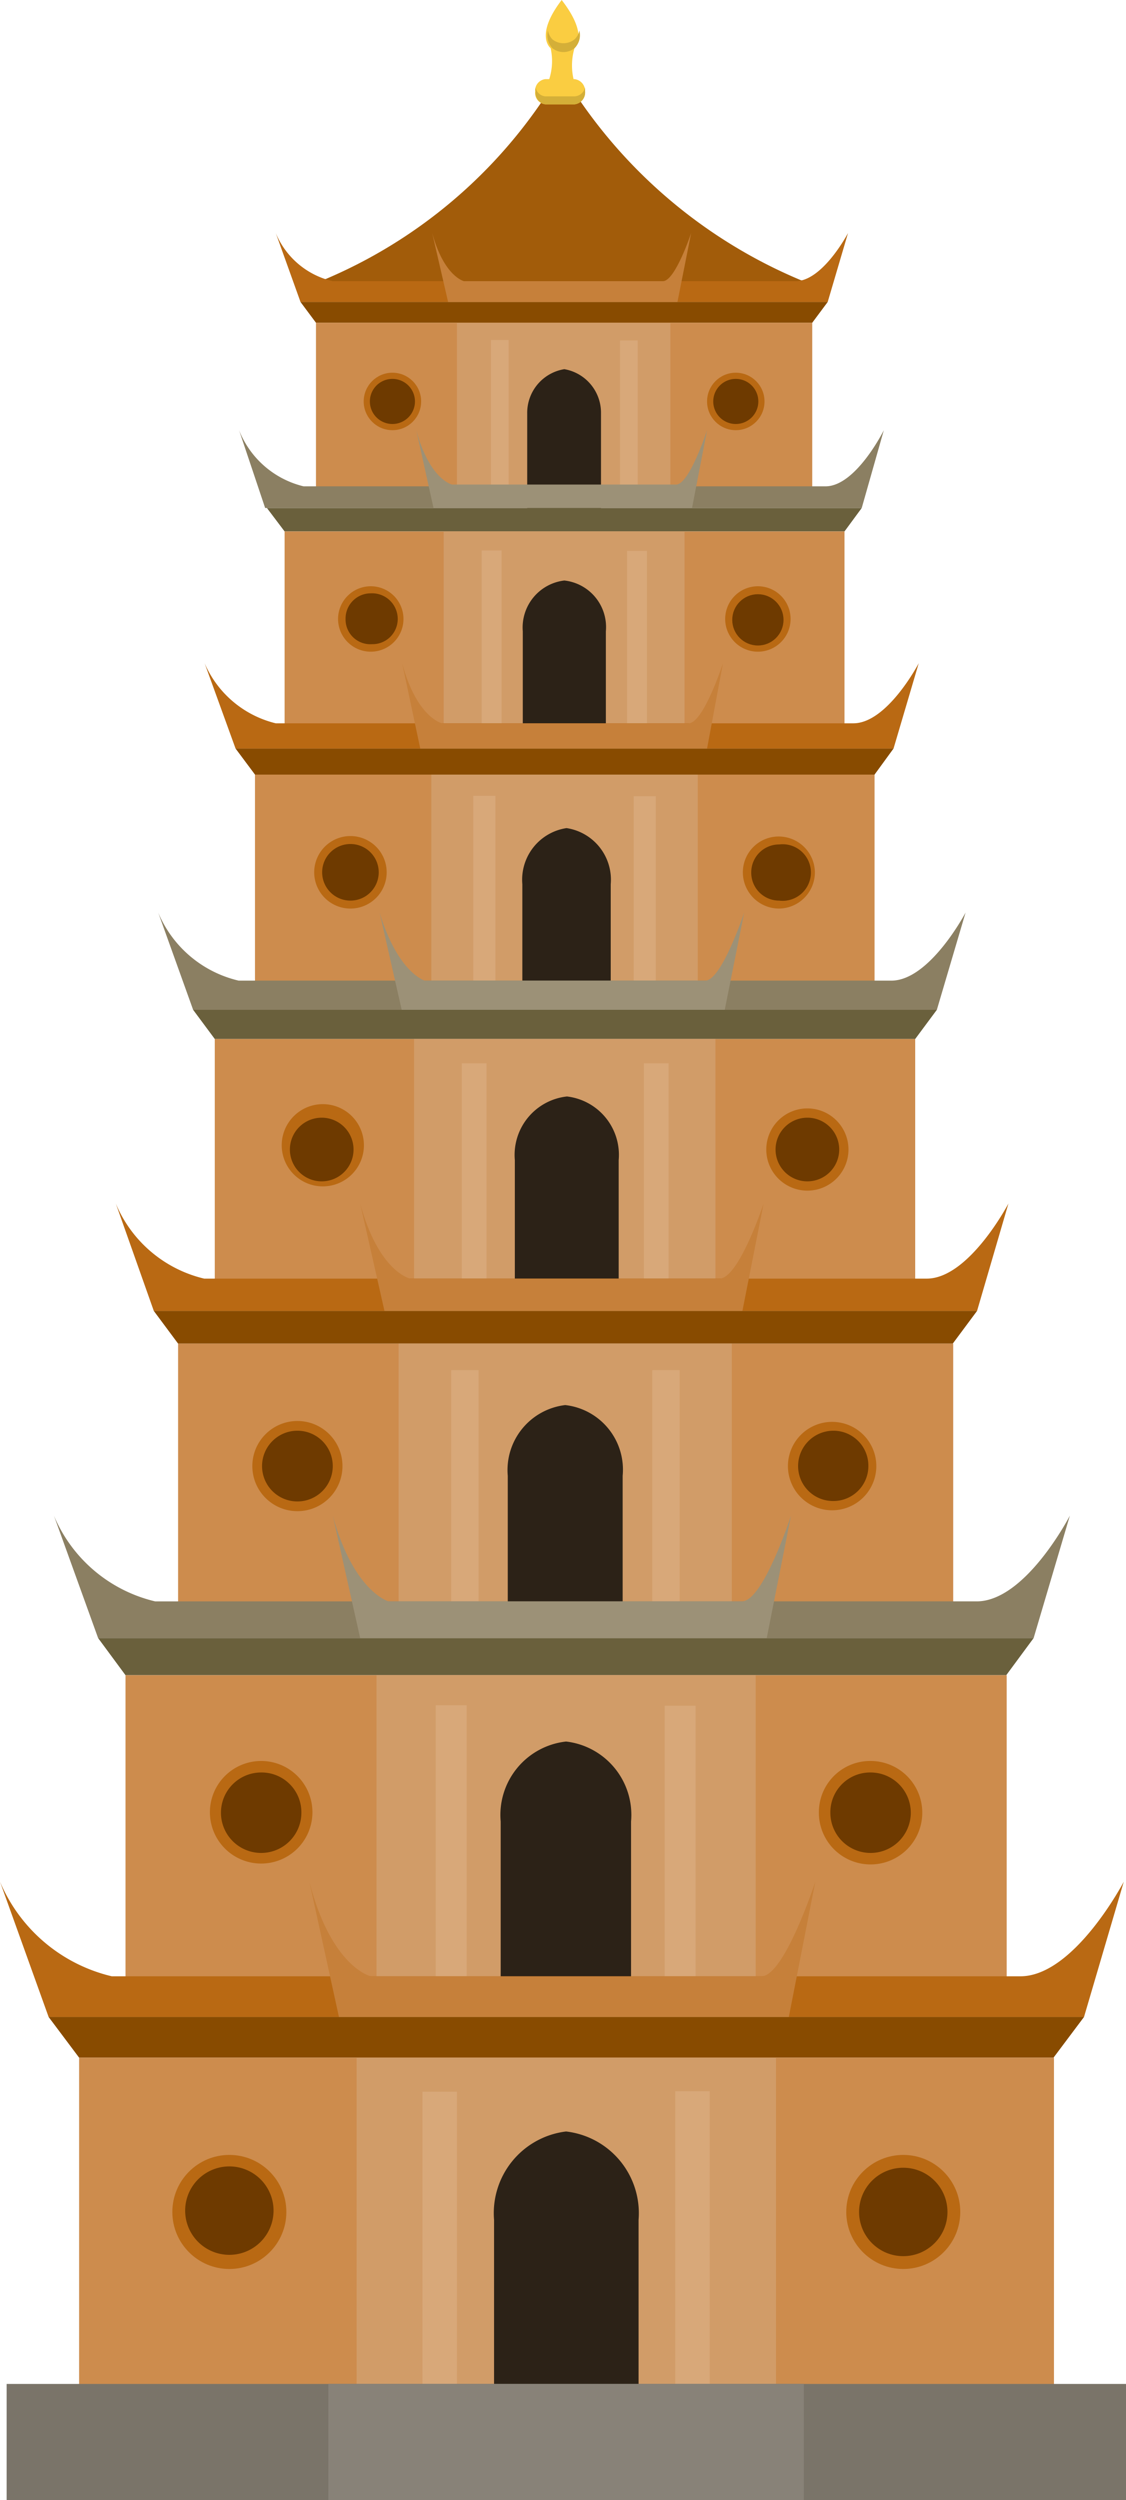<svg xmlns="http://www.w3.org/2000/svg" viewBox="0 0 25.48 56.55"><defs><style>.cls-1{fill:#a25c0a;}.cls-2{fill:#facd41;}.cls-3{fill:#d4af38;}.cls-4{fill:#884b00;}.cls-5{fill:#b96913;}.cls-6{fill:#c6803a;}.cls-7{fill:#cd8c4d;}.cls-8{fill:#d19c68;}.cls-9{fill:#d8a879;}.cls-10{fill:#2c2217;}.cls-11{fill:#6e3a00;}.cls-12{fill:#6a603c;}.cls-13{fill:#8b7f62;}.cls-14{fill:#9c9177;}.cls-15{fill:#7a7469;}.cls-16{fill:#888278;}</style></defs><g id="Layer_2" data-name="Layer 2"><g id="Layer_1-2" data-name="Layer 1"><path class="cls-1" d="M13.14,2.3h-.88A11.24,11.24,0,0,1,6.87,6.51H18.56A11.42,11.42,0,0,1,13.14,2.3Z"/><path class="cls-2" d="M13,1.79h-.66a.26.26,0,0,0-.23.28.26.26,0,0,0,.23.29H13a.27.27,0,0,0,.24-.29A.27.27,0,0,0,13,1.79Z"/><path class="cls-3" d="M13,2.18h-.66a.25.25,0,0,1-.22-.2.28.28,0,0,0,0,.09.26.26,0,0,0,.23.29H13a.27.27,0,0,0,.24-.29s0-.06,0-.09A.26.26,0,0,1,13,2.18Z"/><path class="cls-2" d="M13,1.09S13.34.81,12.71,0h0c-.62.81-.25,1.09-.25,1.09a1.34,1.34,0,0,1-.06.78H13A1.38,1.38,0,0,1,13,1.09Z"/><path class="cls-3" d="M13,.89a.4.4,0,0,1-.5,0,.38.38,0,0,1-.1-.2.43.43,0,0,0,.1.4.4.4,0,0,0,.5,0,.41.41,0,0,0,.11-.4A.35.35,0,0,1,13,.89Z"/><polygon class="cls-4" points="18.73 6.83 6.8 6.83 7.15 7.3 18.38 7.3 18.73 6.83"/><path class="cls-5" d="M6.8,6.83H18.73l.46-1.56S18.62,6.36,18,6.36H7.53A1.84,1.84,0,0,1,6.24,5.27Z"/><path class="cls-6" d="M10.14,6.83h5.19l.31-1.56S15.28,6.36,15,6.36h-4.5s-.45-.1-.72-1.09Z"/><rect class="cls-7" x="7.15" y="7.3" width="11.23" height="3.91"/><rect class="cls-8" x="10.34" y="7.3" width="4.83" height="3.91"/><rect class="cls-9" x="11.11" y="7.69" width="0.4" height="3.52"/><path class="cls-10" d="M13.6,11.59V9.35a1,1,0,0,0-.83-1h0a1,1,0,0,0-.84,1v2.24Z"/><circle class="cls-5" cx="8.88" cy="9.08" r="0.65"/><path class="cls-11" d="M9.39,9.08a.51.51,0,1,1-.51-.51A.51.51,0,0,1,9.39,9.08Z"/><rect class="cls-9" x="14.02" y="7.69" width="0.4" height="3.52" transform="translate(28.45 18.91) rotate(180)"/><circle class="cls-5" cx="16.65" cy="9.08" r="0.65"/><path class="cls-11" d="M16.14,9.08a.51.51,0,1,0,.51-.51A.51.51,0,0,0,16.14,9.08Z"/><polygon class="cls-12" points="19.5 11.49 6.04 11.49 6.44 12.02 19.11 12.02 19.5 11.49"/><path class="cls-13" d="M6,11.49H19.5L20,9.73S19.37,11,18.68,11H6.87A2.1,2.1,0,0,1,5.41,9.73Z"/><path class="cls-14" d="M9.81,11.49h5.85L16,9.73s-.4,1.23-.7,1.23H10.23s-.51-.11-.81-1.23Z"/><rect class="cls-7" x="6.44" y="12.02" width="12.67" height="4.41"/><rect class="cls-8" x="10.04" y="12.02" width="5.45" height="4.41"/><rect class="cls-9" x="10.9" y="12.45" width="0.45" height="3.97"/><path class="cls-10" d="M13.71,16.8V14.28a1.06,1.06,0,0,0-.94-1.15h0a1.07,1.07,0,0,0-.94,1.15V16.8Z"/><path class="cls-5" d="M9.13,14a.74.74,0,1,1-.74-.74A.74.74,0,0,1,9.13,14Z"/><path class="cls-11" d="M9,14a.57.57,0,0,1-.58.57A.56.56,0,0,1,7.82,14a.57.57,0,0,1,.57-.58A.58.58,0,0,1,9,14Z"/><rect class="cls-9" x="14.19" y="12.45" width="0.45" height="3.97" transform="translate(28.83 28.88) rotate(180)"/><path class="cls-5" d="M16.41,14a.74.74,0,1,0,.74-.74A.74.74,0,0,0,16.41,14Z"/><circle class="cls-11" cx="17.15" cy="14.02" r="0.58"/><polygon class="cls-4" points="20.22 16.93 5.33 16.93 5.77 17.52 19.79 17.52 20.22 16.93"/><path class="cls-5" d="M5.33,16.93H20.22L20.79,15s-.71,1.36-1.48,1.36H6.24A2.36,2.36,0,0,1,4.63,15Z"/><path class="cls-6" d="M9.51,16.93H16L16.36,15s-.44,1.36-.78,1.36H10s-.57-.13-.9-1.36Z"/><rect class="cls-7" x="5.77" y="17.52" width="14.02" height="4.88"/><rect class="cls-8" x="9.76" y="17.52" width="6.03" height="4.88"/><rect class="cls-9" x="10.71" y="18" width="0.5" height="4.39"/><path class="cls-10" d="M13.82,22.77V20a1.18,1.18,0,0,0-1-1.27h0a1.18,1.18,0,0,0-1,1.27v2.79Z"/><path class="cls-5" d="M8.75,19.73a.82.82,0,0,1-1.64,0,.82.82,0,0,1,1.64,0Z"/><path class="cls-11" d="M8.57,19.73a.64.64,0,0,1-.64.64.64.64,0,1,1,.64-.64Z"/><rect class="cls-9" x="14.35" y="18" width="0.5" height="4.39" transform="translate(29.19 40.4) rotate(180)"/><path class="cls-5" d="M16.81,19.73a.82.82,0,0,0,.81.82.82.82,0,0,0,.82-.82.82.82,0,0,0-.82-.81A.81.81,0,0,0,16.81,19.73Z"/><path class="cls-11" d="M17,19.73a.63.63,0,0,0,.63.64.64.64,0,1,0,0-1.27A.63.63,0,0,0,17,19.73Z"/><polygon class="cls-12" points="21.2 22.84 4.37 22.84 4.86 23.5 20.71 23.5 21.2 22.84"/><path class="cls-13" d="M4.37,22.84H21.2l.65-2.2s-.81,1.54-1.68,1.54H5.4a2.62,2.62,0,0,1-1.82-1.54Z"/><path class="cls-14" d="M9.09,22.84H16.4l.44-2.2s-.51,1.54-.88,1.54H9.61S9,22,8.59,20.64Z"/><rect class="cls-7" x="4.86" y="23.5" width="15.85" height="5.52"/><rect class="cls-8" x="9.37" y="23.5" width="6.82" height="5.52"/><rect class="cls-9" x="10.45" y="24.05" width="0.56" height="4.97"/><path class="cls-10" d="M14,29.39V26.24a1.33,1.33,0,0,0-1.17-1.44h0a1.33,1.33,0,0,0-1.18,1.44v3.15Z"/><path class="cls-5" d="M8.23,26a.93.93,0,0,1-1.85,0,.93.93,0,1,1,1.85,0Z"/><path class="cls-11" d="M8,26a.72.72,0,1,1-.72-.72A.72.72,0,0,1,8,26Z"/><rect class="cls-9" x="14.56" y="24.05" width="0.56" height="4.97" transform="translate(29.69 53.07) rotate(180)"/><path class="cls-5" d="M17.34,26a.93.93,0,1,0,.93-.93A.93.93,0,0,0,17.34,26Z"/><path class="cls-11" d="M17.55,26a.72.72,0,1,0,.72-.72A.72.72,0,0,0,17.55,26Z"/><polygon class="cls-4" points="22.11 29.65 3.48 29.65 4.03 30.39 21.56 30.39 22.11 29.65"/><path class="cls-5" d="M3.48,29.65H22.11l.71-2.43s-.89,1.7-1.85,1.7H4.62a2.89,2.89,0,0,1-2-1.7Z"/><path class="cls-6" d="M8.7,29.65h8.1l.48-2.43s-.56,1.7-1,1.7h-7s-.71-.15-1.13-1.7Z"/><rect class="cls-7" x="4.03" y="30.39" width="17.54" height="6.1"/><rect class="cls-8" x="9.02" y="30.39" width="7.54" height="6.1"/><rect class="cls-9" x="10.21" y="30.99" width="0.62" height="5.5"/><path class="cls-10" d="M14.09,36.86V33.38a1.47,1.47,0,0,0-1.3-1.6h0a1.48,1.48,0,0,0-1.3,1.6v3.48Z"/><circle class="cls-5" cx="6.73" cy="33.16" r="1.02"/><path class="cls-11" d="M7.53,33.16a.8.8,0,0,1-1.6,0,.8.8,0,0,1,1.6,0Z"/><rect class="cls-9" x="14.76" y="30.99" width="0.62" height="5.5" transform="translate(30.14 67.48) rotate(180)"/><path class="cls-5" d="M17.83,33.16a1,1,0,1,0,1-1A1,1,0,0,0,17.83,33.16Z"/><path class="cls-11" d="M18.06,33.16a.79.79,0,0,0,.8.79.79.79,0,0,0,.79-.79.79.79,0,0,0-.79-.8A.8.8,0,0,0,18.06,33.16Z"/><polygon class="cls-12" points="23.39 37.05 2.22 37.05 2.84 37.89 22.77 37.89 23.39 37.05"/><path class="cls-13" d="M2.22,37.05H23.39l.82-2.77s-1,1.94-2.11,1.94H3.51a3.31,3.31,0,0,1-2.29-1.94Z"/><path class="cls-14" d="M8.15,37.05h9.2l.55-2.77s-.63,1.94-1.11,1.94h-8S8,36,7.53,34.28Z"/><rect class="cls-7" x="2.84" y="37.89" width="19.94" height="6.94"/><rect class="cls-8" x="8.52" y="37.89" width="8.58" height="6.94"/><rect class="cls-9" x="9.86" y="38.57" width="0.7" height="6.25"/><path class="cls-10" d="M14.28,45.2v-4a1.67,1.67,0,0,0-1.47-1.81h0a1.67,1.67,0,0,0-1.48,1.81v4Z"/><path class="cls-5" d="M7.07,41a1.16,1.16,0,1,1-1.16-1.17A1.16,1.16,0,0,1,7.07,41Z"/><path class="cls-11" d="M6.82,41a.91.91,0,1,1-.91-.91A.9.9,0,0,1,6.82,41Z"/><rect class="cls-9" x="15.04" y="38.57" width="0.7" height="6.25" transform="translate(30.78 83.4) rotate(180)"/><path class="cls-5" d="M18.53,41a1.17,1.17,0,1,0,1.17-1.17A1.16,1.16,0,0,0,18.53,41Z"/><path class="cls-11" d="M18.79,41a.91.91,0,1,0,.91-.91A.9.9,0,0,0,18.79,41Z"/><polygon class="cls-4" points="24.53 45.62 1.1 45.62 1.79 46.54 23.84 46.54 24.53 45.62"/><path class="cls-5" d="M1.1,45.62H24.53l.9-3.06s-1.12,2.14-2.34,2.14H2.53A3.66,3.66,0,0,1,0,42.56Z"/><path class="cls-6" d="M7.67,45.62H17.85l.6-3.06s-.7,2.14-1.22,2.14H8.39S7.5,44.5,7,42.56Z"/><rect class="cls-7" x="1.79" y="46.54" width="22.06" height="7.68"/><rect class="cls-8" x="8.07" y="46.54" width="9.49" height="7.68"/><rect class="cls-9" x="9.56" y="47.31" width="0.78" height="6.92"/><path class="cls-10" d="M14.45,54.59V50.21a1.86,1.86,0,0,0-1.64-2h0a1.86,1.86,0,0,0-1.63,2v4.38Z"/><circle class="cls-5" cx="5.19" cy="50.03" r="1.29"/><path class="cls-11" d="M6.19,50a1,1,0,1,1-1-1A1,1,0,0,1,6.19,50Z"/><rect class="cls-9" x="15.29" y="47.31" width="0.78" height="6.92" transform="translate(31.35 101.53) rotate(180)"/><circle class="cls-5" cx="20.44" cy="50.03" r="1.29"/><circle class="cls-11" cx="20.44" cy="50.03" r="1"/><rect class="cls-15" x="0.15" y="53.92" width="25.33" height="2.64"/><rect class="cls-16" x="7.43" y="53.92" width="10.76" height="2.64"/></g></g></svg>